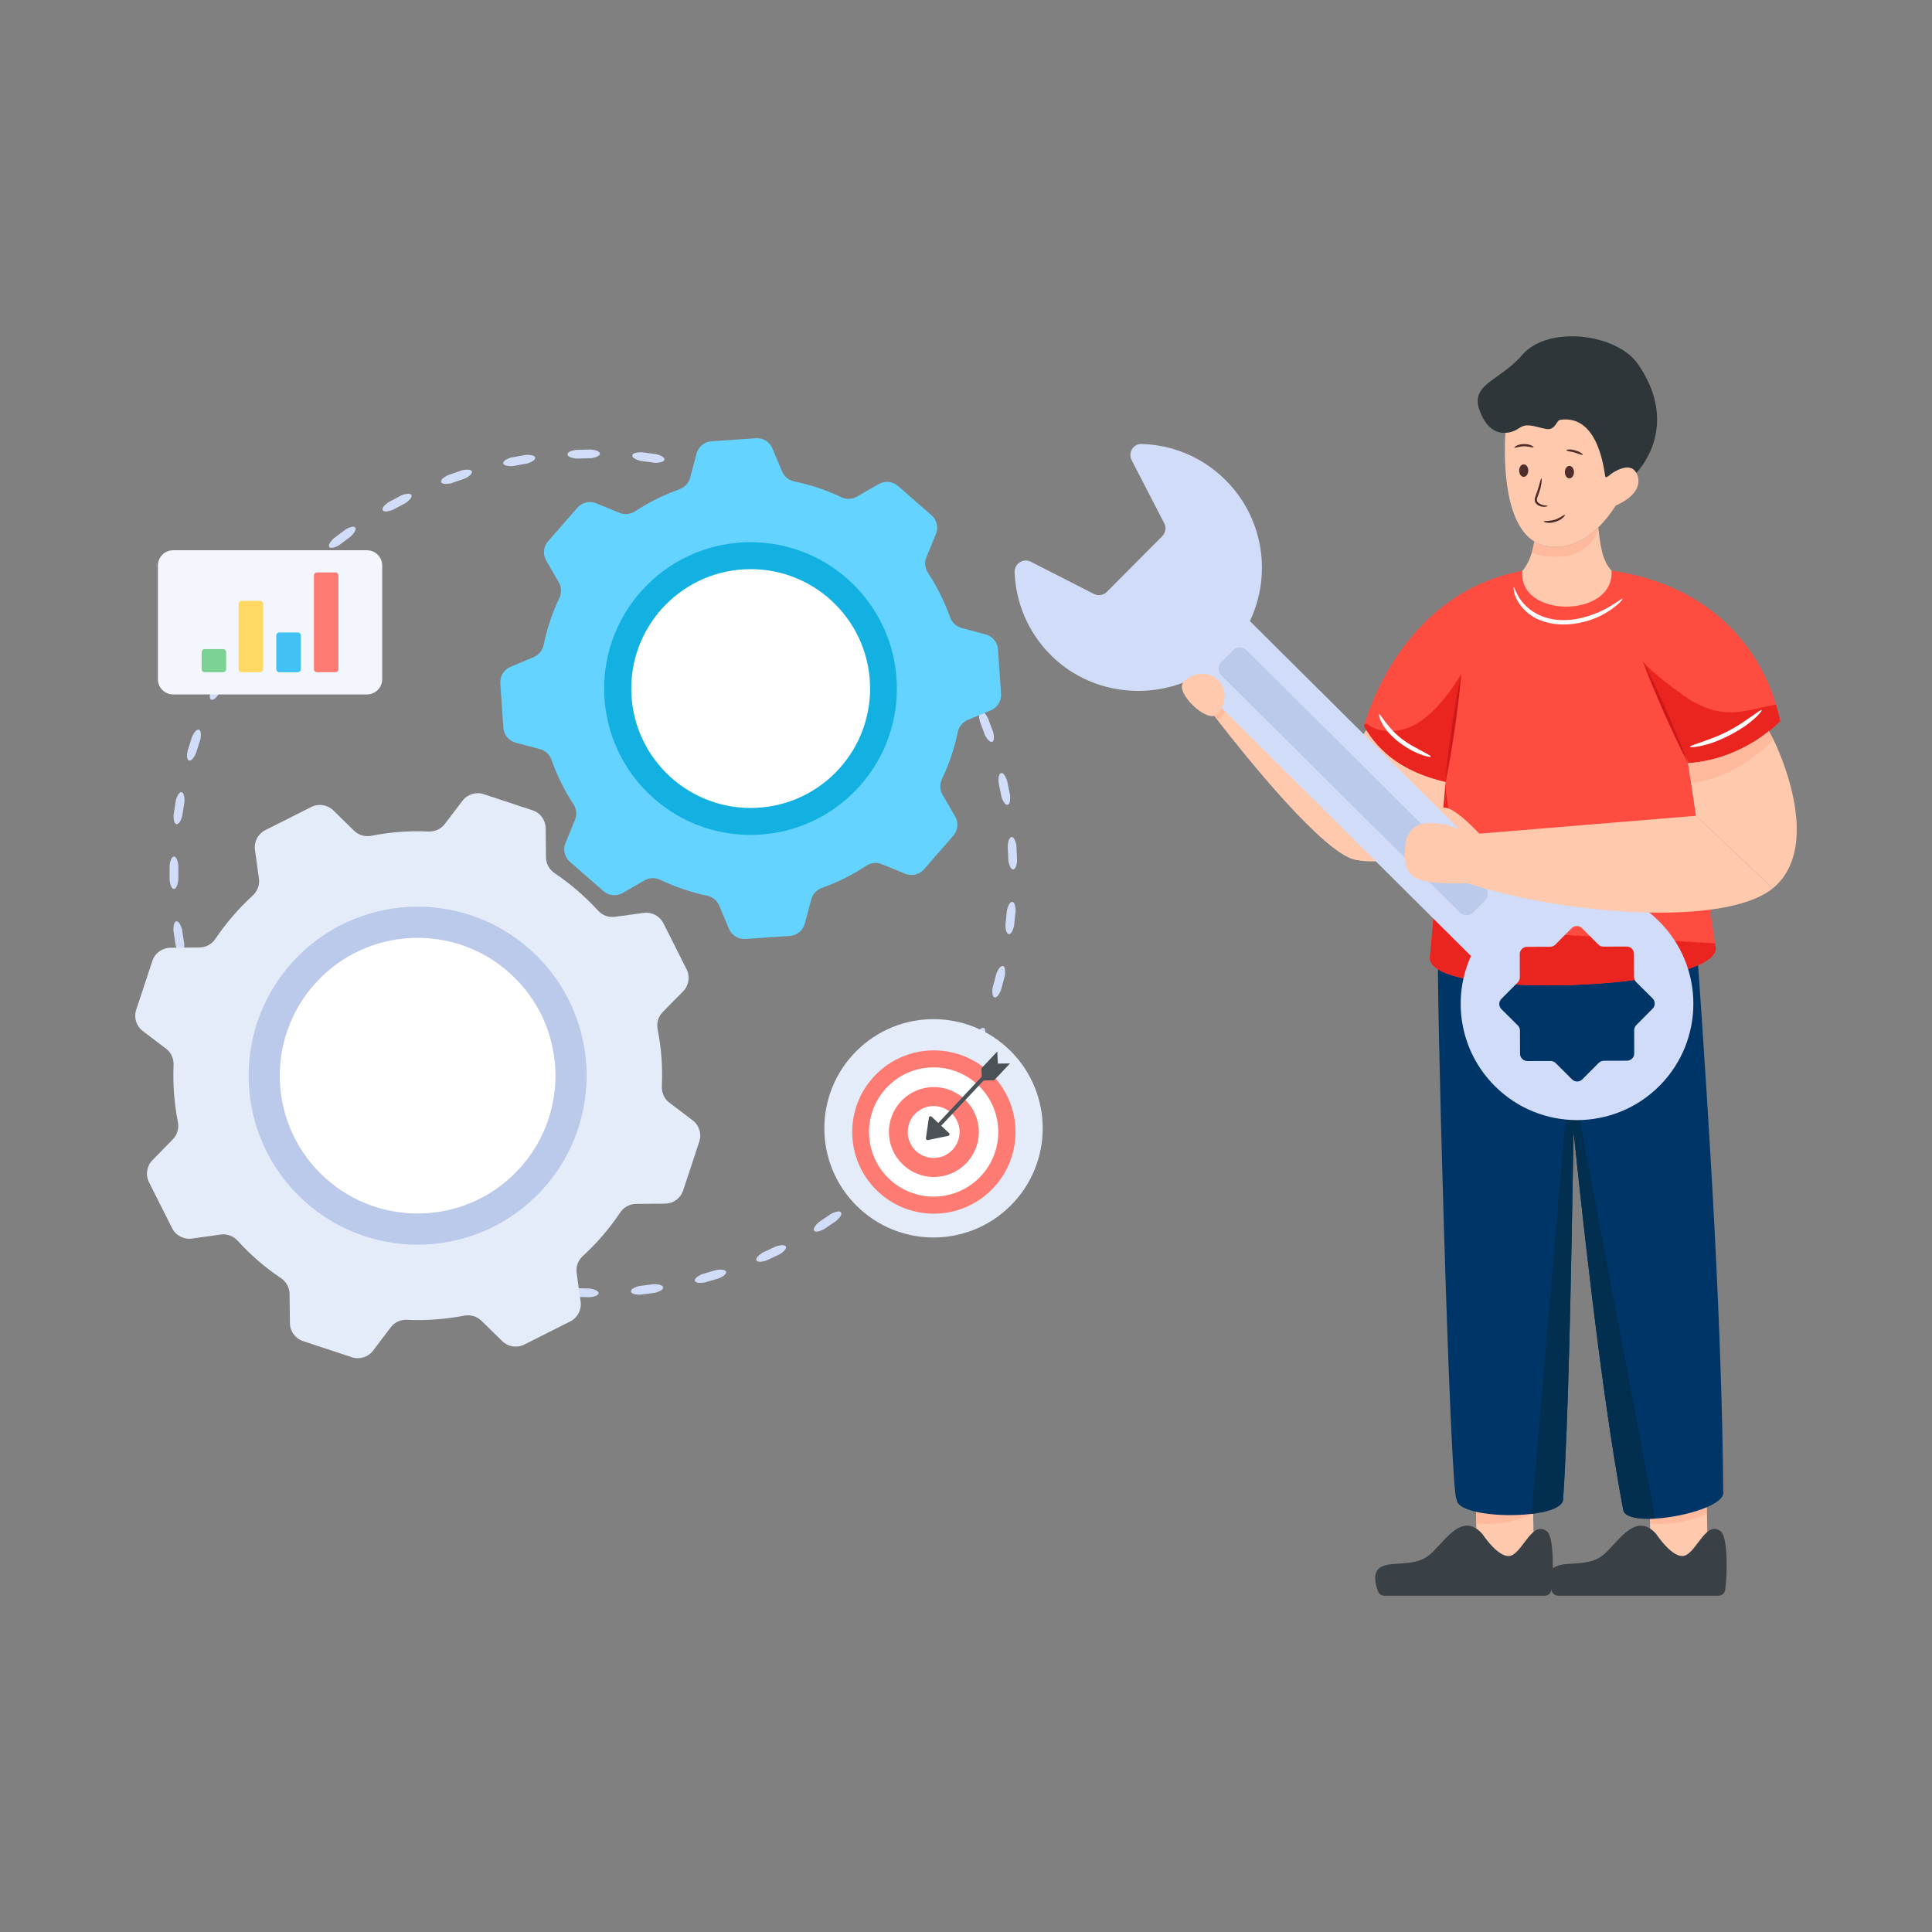 <?xml version="1.0" encoding="utf-8"?>
<!-- Generator: Adobe Illustrator 27.5.0, SVG Export Plug-In . SVG Version: 6.00 Build 0)  -->
<svg version="1.1" id="Layer_1" xmlns="http://www.w3.org/2000/svg" xmlns:xlink="http://www.w3.org/1999/xlink" x="0px" y="0px"
	 viewBox="0 0 5000 5000" style="enable-background:new 0 0 5000 5000;" xml:space="preserve">
<rect x="0" y="0" width="5000" height="5000" fill="#808080" stroke="none"/>
<g id="Marketing_Service">
	<g>
		<g>
			<g>
				<g>
					<g>
						<path style="fill:#D1DCF8;" d="M2242.236,3085.49c-3.134-3.664-0.485-12.056,9.202-23.764l28.033-25.977
							c12.4-8.759,20.969-10.763,24.469-7.275c3.499,3.49,0.962,11.615-8.824,23.578l-28.614,26.514
							C2253.82,3087.424,2245.526,3089.337,2242.236,3085.49z"/>
					</g>
				</g>
			</g>
			<g>
				<g>
					<g>
						<path style="fill:#D1DCF8;" d="M2106.788,3184.633c-2.53-4.105,1.377-11.991,12.742-22.068l31.677-21.353
							c13.592-6.746,22.368-7.408,25.294-3.426c2.925,3.982-0.827,11.62-12.332,21.935l-32.346,21.802
							C2117.932,3188.328,2109.445,3188.939,2106.788,3184.633z"/>
					</g>
				</g>
			</g>
			<g>
				<g>
					<g>
						<path style="fill:#D1DCF8;" d="M1957.641,3261.583c-1.864-4.447,3.219-11.632,16.009-19.823l34.6-16.176
							c14.473-4.556,23.244-3.849,25.517,0.537c2.273,4.388-2.617,11.351-15.582,19.756l-35.334,16.52
							C1968.074,3266.963,1959.597,3266.249,1957.641,3261.583z"/>
					</g>
				</g>
			</g>
			<g>
				<g>
					<g>
						<path style="fill:#D1DCF8;" d="M1798.385,3314.483c-1.153-4.681,4.978-10.99,18.881-17.102l36.685-10.625
							c15.003-2.26,23.558-0.203,25.123,4.484c1.565,4.687-4.344,10.808-18.451,17.102l-37.458,10.849
							C1807.862,3321.413,1799.597,3319.398,1798.385,3314.483z"/>
					</g>
				</g>
			</g>
			<g>
				<g>
					<g>
						<path style="fill:#D1DCF8;" d="M1632.916,3342.212c-0.421-4.804,6.606-10.094,21.28-13.996l37.876-4.855
							c15.169,0.076,23.304,3.424,24.128,8.296c0.824,4.872-5.955,10.012-20.859,14.062l-38.67,4.958
							C1641.214,3350.517,1633.358,3347.254,1632.916,3342.212z"/>
					</g>
				</g>
			</g>
			<g>
				<g>
					<g>
						<path style="fill:#D1DCF8;" d="M1465.186,3344.255c0.32-4.81,8.072-8.964,23.167-10.572l38.166,1.003
							c14.976,2.395,22.5,6.949,22.568,11.89c0.068,4.941-7.416,8.983-22.761,10.703l-38.964-1.023
							C1472.115,3353.734,1464.852,3349.305,1465.186,3344.255z"/>
					</g>
				</g>
			</g>
			<g>
				<g>
					<g>
						<path style="fill:#D1DCF8;" d="M1299.144,3320.589c1.054-4.706,9.351-7.622,24.514-6.898l37.556,6.838
							c14.43,4.663,21.166,10.316,20.477,15.208c-0.69,4.894-8.704,7.74-24.13,7.088l-38.344-6.98
							C1304.536,3331.015,1298.039,3325.528,1299.144,3320.589z"/>
					</g>
				</g>
			</g>
			<g>
				<g>
					<g>
						<path style="fill:#D1DCF8;" d="M1138.723,3271.662c1.767-4.486,10.416-6.09,25.285-3.039l36.053,12.542
							c13.539,6.83,19.325,13.455,17.892,18.183c-1.434,4.728-9.791,6.307-24.933,3.287l-36.815-12.807
							C1142.442,3282.794,1136.869,3276.37,1138.723,3271.662z"/>
					</g>
				</g>
			</g>
			<g>
				<g>
					<g>
						<path style="fill:#D1DCF8;" d="M987.783,3198.481c2.442-4.158,11.236-4.4,25.455,0.921l33.68,17.98
							c12.319,8.847,17.011,16.288,14.862,20.74c-2.149,4.449-10.65,4.712-25.145-0.619l-34.394-18.363
							C989.733,3210.056,985.221,3202.845,987.783,3198.481z"/>
					</g>
				</g>
			</g>
			<g>
				<g>
					<g>
						<path style="fill:#D1DCF8;" d="M849.968,3102.765c3.055-3.732,11.782-2.608,25.009,4.853l30.501,22.987
							c10.805,10.652,14.289,18.73,11.477,22.794c-2.813,4.062-11.254,3.004-24.751-4.511l-31.143-23.471
							C850.106,3114.503,846.762,3106.681,849.968,3102.765z"/>
					</g>
				</g>
			</g>
			<g>
				<g>
					<g>
						<path style="fill:#D1DCF8;" d="M728.432,2987.036c3.586-3.223,11.973-0.718,23.779,8.806
							c8.823,9.186,17.427,18.587,26.426,27.598c9.335,11.903,11.683,20.282,8.28,23.867c-3.403,3.582-11.724,1.382-24.195-7.828
							c-9.186-9.198-17.973-18.788-26.977-28.164C726.716,2998.728,724.668,2990.419,728.432,2987.036z"/>
					</g>
				</g>
			</g>
			<g>
				<g>
					<g>
						<path style="fill:#D1DCF8;" d="M625.951,2854.088c4.04-2.633,12.021,1.076,22.379,12.188l22.137,31.135
							c7.084,13.422,7.966,22.177,4.057,25.201c-3.909,3.022-11.637-0.539-22.236-11.784l-22.604-31.792
							C622.536,2865.32,621.712,2856.852,625.951,2854.088z"/>
					</g>
				</g>
			</g>
			<g>
				<g>
					<g>
						<path style="fill:#D1DCF8;" d="M545.292,2706.91c4.4-1.975,11.708,2.928,20.217,15.507l17.038,34.186
							c4.916,14.353,4.43,23.141,0.1,25.523c-4.329,2.381-11.411-2.333-20.139-15.085l-17.399-34.908
							C540.175,2717.476,540.675,2708.981,545.292,2706.91z"/>
					</g>
				</g>
			</g>
			<g>
				<g>
					<g>
						<path style="fill:#D1DCF8;" d="M488.434,2549.019c4.652-1.269,11.113,4.704,17.569,18.452l11.535,36.409
							c2.632,14.941,0.79,23.545-3.857,25.228c-4.646,1.681-10.912-4.074-17.558-18.021l-11.779-37.178
							C481.743,2558.667,483.552,2550.352,488.434,2549.019z"/>
					</g>
				</g>
			</g>
			<g>
				<g>
					<g>
						<path style="fill:#D1DCF8;" d="M456.615,2384.282c4.792-0.539,10.255,6.354,14.517,20.929l5.791,37.746
							c0.3,15.167-2.846,23.381-7.696,24.326c-4.85,0.945-10.155-5.704-14.573-20.504l-5.912-38.537
							C448.517,2392.783,451.585,2384.848,456.615,2384.282z"/>
					</g>
				</g>
			</g>
			<g>
				<g>
					<g>
						<path style="fill:#D1DCF8;" d="M450.433,2216.65c4.817,0.199,9.161,7.847,11.14,22.899l-0.06,38.18
							c-2.027,15.031-6.394,22.665-11.331,22.856c-4.938,0.189-9.162-7.195-11.26-22.491l0.06-38.978
							C441.129,2223.81,445.376,2216.438,450.433,2216.65z"/>
					</g>
				</g>
			</g>
			<g>
				<g>
					<g>
						<path style="fill:#D1DCF8;" d="M469.987,2050.069c4.73,0.937,7.851,9.159,7.502,24.336l-5.905,37.715
							c-4.305,14.539-9.789,21.414-14.698,20.846c-4.909-0.568-7.953-8.509-7.683-23.947l6.029-38.507
							C459.697,2055.718,465.023,2049.087,469.987,2050.069z"/>
					</g>
				</g>
			</g>
			<g>
				<g>
					<g>
						<path style="fill:#D1DCF8;" d="M514.91,1888.483c4.529,1.655,6.346,10.26,3.667,25.199l-11.64,36.354
							c-6.491,13.705-12.969,19.655-17.732,18.339c-4.763-1.316-6.548-9.631-3.906-24.843l11.885-37.123
							C503.874,1892.477,510.156,1886.746,514.91,1888.483z"/>
					</g>
				</g>
			</g>
			<g>
				<g>
					<g>
						<path style="fill:#D1DCF8;" d="M584.291,1735.765c4.218,2.337,4.68,11.123-0.283,25.47l-17.132,34.117
							c-8.536,12.536-15.858,17.412-20.36,15.376c-4.502-2.036-4.978-10.527-0.01-25.15l17.495-34.843
							C572.769,1738.004,579.864,1733.313,584.291,1735.765z"/>
					</g>
				</g>
			</g>
			<g>
				<g>
					<g>
						<path style="fill:#D1DCF8;" d="M676.537,1595.614c3.805,2.961,2.899,11.714-4.229,25.122l-22.22,31.061
							c-10.379,11.066-18.369,14.749-22.501,12.04c-4.132-2.711-3.284-11.177,3.892-24.855l22.689-31.718
							C664.805,1596.043,672.543,1592.506,676.537,1595.614z"/>
					</g>
				</g>
			</g>
			<g>
				<g>
					<g>
						<path style="fill:#D1DCF8;" d="M789.244,1471.282c3.31,3.506,0.947,11.886-8.415,23.789
							c-9.177,8.833-17.672,18.339-26.544,27.473c-11.806,9.493-20.191,11.983-23.857,8.669c-3.666-3.313-1.603-11.624,7.434-24.186
							c9.053-9.327,17.733-19.022,27.096-28.039C777.449,1469.787,785.769,1467.602,789.244,1471.282z"/>
					</g>
				</g>
			</g>
			<g>
				<g>
					<g>
						<path style="fill:#D1DCF8;" d="M919.618,1365.535c2.733,3.974-0.777,12.044-11.628,22.675l-30.577,22.905
							c-13.241,7.416-21.973,8.517-25.092,4.685c-3.119-3.834,0.249-11.648,11.226-22.524l31.22-23.389
							C908.303,1362.402,916.75,1361.366,919.618,1365.535z"/>
					</g>
				</g>
			</g>
			<g>
				<g>
					<g>
						<path style="fill:#D1DCF8;" d="M1064.735,1281.218c2.083,4.349-2.634,11.778-14.998,20.598l-33.748,17.888
							c-14.227,5.276-23.023,5.009-25.513,0.74c-2.489-4.269,2.047-11.466,14.575-20.51l34.464-18.267
							C1054.045,1276.367,1062.548,1276.654,1064.735,1281.218z"/>
					</g>
				</g>
			</g>
			<g>
				<g>
					<g>
						<path style="fill:#D1DCF8;" d="M1221.184,1220.43c1.384,4.618-4.427,11.226-18.008,18.023l-36.112,12.438
							c-14.872,3.004-23.52,1.376-25.317-3.227c-1.796-4.603,3.8-11.01,17.578-18l36.874-12.702
							C1211.375,1213.979,1219.731,1215.581,1221.184,1220.43z"/>
					</g>
				</g>
			</g>
			<g>
				<g>
					<g>
						<path style="fill:#D1DCF8;" d="M1385.089,1184.538c0.658,4.777-6.1,10.41-20.564,15.029l-37.591,6.723
							c-15.156,0.675-23.446-2.266-24.511-7.092c-1.064-4.825,5.452-10.293,20.138-15.075l38.38-6.865
							C1376.391,1176.654,1384.399,1179.525,1385.089,1184.538z"/>
					</g>
				</g>
			</g>
			<g>
				<g>
					<g>
						<path style="fill:#D1DCF8;" d="M1552.525,1174.224c-0.082,4.821-7.621,9.352-22.62,11.702l-38.171,0.882
							c-15.077-1.657-22.816-5.833-23.127-10.765c-0.312-4.931,6.965-9.338,22.207-11.812l38.969-0.9
							C1545.137,1165.1,1552.61,1169.164,1552.525,1174.224z"/>
					</g>
				</g>
			</g>
			<g>
				<g>
					<g>
						<path style="fill:#D1DCF8;" d="M1719.538,1189.662c-0.819,4.753-8.962,8.075-24.143,8.101l-37.849-4.972
							c-14.643-3.945-21.651-9.257-21.205-14.178c0.448-4.921,8.312-8.161,23.751-8.273l38.643,5.077
							C1713.637,1179.514,1720.397,1184.675,1719.538,1189.662z"/>
					</g>
				</g>
			</g>
			<g>
				<g>
					<g>
						<path style="fill:#D1DCF8;" d="M1882.19,1230.561c-1.542,4.568-10.099,6.6-25.101,4.291l-36.632-10.732
							c-13.862-6.149-19.97-12.477-18.774-17.271c1.198-4.794,9.466-6.785,24.739-4.523l37.405,10.959
							C1877.921,1219.626,1883.807,1225.765,1882.19,1230.561z"/>
					</g>
				</g>
			</g>
			<g>
				<g>
					<g>
						<path style="fill:#D1DCF8;" d="M2036.587,1296.106c-2.231,4.275-11.002,4.956-25.468,0.353l-34.534-16.272
							c-12.744-8.22-17.802-15.419-15.878-19.971c1.923-4.55,10.401-5.239,25.143-0.638l35.265,16.619
							C2034.061,1284.645,2038.927,1291.618,2036.587,1296.106z"/>
					</g>
				</g>
			</g>
			<g>
				<g>
					<g>
						<path style="fill:#D1DCF8;" d="M2178.988,1384.823c-2.866,3.877-11.638,3.19-25.219-3.603l-31.603-21.439
							c-11.319-10.098-15.201-17.994-12.594-22.193c2.606-4.197,11.088-3.562,24.943,3.272l32.27,21.89
							C2178.268,1373.107,2181.996,1380.753,2178.988,1384.823z"/>
					</g>
				</g>
			</g>
			<g>
				<g>
					<g>
						<path style="fill:#D1DCF8;" d="M2306.054,1494.448c-3.36,3.328-11.887,1.267-24.307-7.492l-27.985-26.007
							c-9.654-11.706-12.284-20.096-9.062-23.842c3.223-3.746,11.517-1.821,24.173,7.043l28.564,26.547
							C2307.234,1482.652,2309.713,1490.818,2306.054,1494.448z"/>
					</g>
				</g>
			</g>
			<g>
				<g>
					<g>
						<path style="fill:#D1DCF8;" d="M2414.989,1622.183c-3.904,2.83-12.06-0.478-22.957-11.064l-23.657-30.001
							c-7.742-13.053-9.059-21.755-5.304-24.968c3.754-3.213,11.651-0.039,22.796,10.666l24.154,30.631
							C2417.841,1610.793,2419.085,1619.212,2414.989,1622.183z"/>
					</g>
				</g>
			</g>
			<g>
				<g>
					<g>
						<path style="fill:#D1DCF8;" d="M2502.903,1765.154c-4.294,2.192-11.84-2.339-20.967-14.48l-18.726-33.29
							c-5.627-14.092-5.581-22.893-1.376-25.486c4.205-2.596,11.514,1.759,20.868,14.057l19.123,33.998
							C2507.485,1754.346,2507.41,1762.853,2502.903,1765.154z"/>
					</g>
				</g>
			</g>
			<g>
				<g>
					<g>
						<path style="fill:#D1DCF8;" d="M2567.567,1920.016c-4.584,1.499-11.333-4.146-18.467-17.554l-13.335-35.792
							c-3.373-14.792-1.962-23.477,2.595-25.39c4.557-1.909,11.102,3.525,18.434,17.125l13.617,36.548
							C2573.77,1910.049,2572.376,1918.444,2567.567,1920.016z"/>
					</g>
				</g>
			</g>
			<g>
				<g>
					<g>
						<path style="fill:#D1DCF8;" d="M2607.513,2082.988c-4.759,0.775-10.558-5.842-15.535-20.188l-7.651-37.416
							c-1.051-15.134,1.685-23.495,6.482-24.679c4.797-1.183,10.425,5.196,15.57,19.76l7.812,38.201
							C2615.18,2074.096,2612.508,2082.172,2607.513,2082.988z"/>
					</g>
				</g>
			</g>
			<g>
				<g>
					<g>
						<path style="fill:#D1DCF8;" d="M2621.954,2250.122c-4.822,0.037-9.536-7.387-12.255-22.325l-1.822-38.139
							c1.283-15.114,5.268-22.954,10.19-23.387c4.923-0.433,9.506,6.734,12.356,21.911l1.86,38.935
							C2630.894,2242.511,2627.015,2250.083,2621.954,2250.122z"/>
					</g>
				</g>
			</g>
			<g>
				<g>
					<g>
						<path style="fill:#D1DCF8;" d="M2610.641,2417.47c-4.771-0.703-8.294-8.761-8.695-23.937l4.036-37.961
							c3.582-14.736,8.72-21.874,13.651-21.548c4.931,0.324,8.363,8.107,8.857,23.539l-4.121,38.757
							C2620.64,2411.319,2615.648,2418.206,2610.641,2417.47z"/>
					</g>
				</g>
			</g>
			<g>
				<g>
					<g>
						<path style="fill:#D1DCF8;" d="M2573.787,2581.086c-4.605-1.427-6.848-9.932-4.914-24.986l9.819-36.889
							c5.802-14.01,11.975-20.272,16.798-19.196c4.823,1.079,7.019,9.294,5.136,24.619l-10.026,37.664
							C2584.611,2576.546,2578.622,2582.583,2573.787,2581.086z"/>
					</g>
				</g>
			</g>
			<g>
				<g>
					<g>
						<path style="fill:#D1DCF8;" d="M2512.117,2737.064c-4.329-2.124-5.23-10.875-0.991-25.45l15.406-34.928
							c7.898-12.946,14.967-18.181,19.566-16.373c4.598,1.811,5.497,10.266,1.267,25.12l-15.732,35.667
							C2523.512,2734.253,2516.661,2739.29,2512.117,2737.064z"/>
					</g>
				</g>
			</g>
			<g>
				<g>
					<g>
						<path style="fill:#D1DCF8;" d="M2426.987,2881.627c-3.948-2.768-3.48-11.554,2.972-25.3l20.642-32.124
							c9.813-11.568,17.61-15.645,21.872-13.145c4.262,2.501,3.837,10.996-2.647,25.017l-21.079,32.804
							C2438.681,2880.616,2431.131,2884.535,2426.987,2881.627z"/>
					</g>
				</g>
			</g>
			<g>
				<g>
					<g>
						<path style="fill:#D1DCF8;" d="M2320.535,3011.348c-3.477-3.34-1.662-11.948,6.831-24.539l25.349-28.574
							c11.479-9.922,19.81-12.75,23.635-9.62c3.824,3.131,2.094,11.462-6.471,24.315l-25.876,29.167
							C2332.251,3012.145,2324.185,3014.854,2320.535,3011.348z"/>
					</g>
				</g>
			</g>
		</g>
		<g>
			<g>
				<g>
					<g>
						<g>
							<g>
								<path style="fill:#E4ECF9;" d="M1809.784,2954.415l-41.81,126.553c-6.644,20.111-25.345,33.768-46.524,33.977l-75.718,0.746
									c-16.637,0.164-31.735,8.923-40.982,22.753c-27.714,41.453-60.085,78.86-96.104,111.822
									c-12.204,11.169-18.551,27.295-16.297,43.685l10.299,74.905c2.883,20.969-7.883,41.452-26.79,50.969l-119.068,59.931
									c-18.907,9.517-41.772,5.961-56.896-8.846l-54.098-52.964c-11.782-11.535-28.448-16.074-44.642-12.973
									c-47.91,9.177-97.315,13.054-147.163,10.665c-16.607-0.796-32.622,6.104-42.658,19.359l-45.718,60.387
									c-12.785,16.886-34.894,23.77-55.005,17.126l-126.311-41.73c-20.07-6.63-33.717-25.271-33.976-46.405l-0.931-76.022
									c-0.203-16.579-8.95-31.604-22.722-40.836c-41.377-27.738-78.532-60.221-111.418-96.265
									c-11.19-12.265-27.395-18.617-43.838-16.319l-74.843,10.464c-21.003,2.936-41.544-7.83-51.079-26.773l-59.915-119.031
									c-9.508-18.889-5.969-41.731,8.808-56.858l53.089-54.346c11.556-11.83,16.06-28.562,12.892-44.793
									c-9.368-47.995-13.308-97.42-11.155-147.177c0.714-16.503-6.185-32.386-19.347-42.367l-60.267-45.705
									c-16.864-12.79-23.733-34.884-17.094-54.981l41.82-126.582c6.644-20.111,25.345-33.768,46.524-33.977l75.884-0.748
									c16.545-0.163,31.583-8.82,40.843-22.531c27.845-41.236,60.25-78.628,96.292-111.604
									c12.207-11.168,18.553-27.297,16.299-43.687l-10.298-74.902c-2.883-20.969,7.883-41.452,26.79-50.969l119.072-59.931
									c18.906-9.516,41.771-5.961,56.896,8.847l53.93,52.8c11.875,11.626,28.706,16.118,45.008,12.89
									c47.987-9.502,97.199-13.325,147.062-11.072c16.488,0.745,32.378-6.12,42.383-19.247l45.988-60.339
									c12.803-16.799,34.854-23.625,54.909-17l126.37,41.75c20.097,6.639,33.75,25.319,33.976,46.483l0.807,75.575
									c0.177,16.55,8.855,31.587,22.583,40.833c41.476,27.933,78.941,60.384,111.95,96.472
									c11.14,12.179,27.219,18.527,43.575,16.316l74.929-10.128c20.935-2.83,41.359,7.935,50.857,26.805l59.931,119.068
									c9.535,18.943,5.946,41.856-8.925,56.977l-52.929,53.817c-11.675,11.871-16.195,28.728-12.972,45.064
									c9.454,47.923,13.197,97.161,10.837,146.712c-0.791,16.598,6.118,32.598,19.367,42.629l60.4,45.728
									C1809.545,2912.194,1816.428,2934.304,1809.784,2954.415z"/>
							</g>
						</g>
					</g>
					<g>
						<g>
							
								<ellipse transform="matrix(0.707 -0.707 0.707 0.707 -1651.909 1579.956)" style="fill:#BBCAEA;" cx="1081.221" cy="2784.008" rx="437.431" ry="437.431"/>
						</g>
					</g>
					<g>
						<g>
							
								<ellipse transform="matrix(0.707 -0.707 0.707 0.707 -1651.909 1579.956)" style="fill:#FFFFFF;" cx="1081.221" cy="2784.008" rx="356.786" ry="356.786"/>
						</g>
					</g>
				</g>
				<g>
					<g>
						<g>
							<g>
								<path style="fill:#64D3FF;" d="M2467.151,2162.749l-75.888,86.988c-12.06,13.823-31.576,18.445-48.554,11.497
									l-60.699-24.838c-13.337-5.457-28.332-3.537-40.36,4.399c-36.049,23.784-74.457,42.774-114.285,56.99
									c-13.495,4.817-23.978,15.56-27.684,29.401l-16.939,63.258c-4.742,17.709-20.217,30.445-38.507,31.691l-115.187,7.85
									c-18.29,1.246-35.35-9.272-42.451-26.174l-25.397-60.454c-5.531-13.167-17.311-22.389-31.282-25.352
									c-41.33-8.767-82.075-22.267-121.068-40.918c-12.991-6.214-28.093-6.085-40.558,1.126l-56.783,32.852
									c-15.878,9.187-35.842,7.256-49.665-4.804l-86.822-75.743c-13.795-12.035-18.429-31.5-11.536-48.459l24.793-61.003
									c5.407-13.303,3.471-28.237-4.422-40.233c-23.715-36.043-42.467-74.456-56.614-114.277
									c-4.814-13.55-15.617-24.065-29.516-27.753l-63.265-16.787c-17.754-4.711-30.536-20.206-31.785-38.532l-7.849-115.152
									c-1.245-18.273,9.252-35.32,26.13-42.433l60.637-25.554c13.2-5.563,22.415-17.407,25.338-31.43
									c8.643-41.463,22.099-82.244,40.531-121.244c6.113-12.935,5.941-27.932-1.214-40.322l-32.761-56.732
									c-9.167-15.875-7.229-35.821,4.822-49.635l75.905-87.008c12.06-13.823,31.576-18.445,48.554-11.498l60.832,24.893
									c13.263,5.427,28.177,3.568,40.174-4.269c36.081-23.567,74.511-42.534,114.361-56.752
									c13.496-4.815,23.98-15.56,27.687-29.402l16.938-63.256c4.742-17.709,20.217-30.445,38.508-31.691l115.19-7.848
									c18.29-1.246,35.35,9.272,42.45,26.174l25.319,60.267c5.575,13.27,17.503,22.509,31.602,25.408
									c41.501,8.533,82.073,22.011,121.124,40.559c12.912,6.133,27.905,5.99,40.301-1.129l56.982-32.723
									c15.864-9.11,35.761-7.153,49.546,4.873l86.862,75.778c13.813,12.051,18.439,31.55,11.511,48.522l-24.742,60.605
									c-5.418,13.272-3.541,28.192,4.313,40.184c23.729,36.232,42.738,74.723,56.968,114.621
									c4.802,13.465,15.506,23.933,29.307,27.663l63.221,17.083c17.663,4.773,30.353,20.227,31.597,38.482l7.85,115.187
									c1.249,18.326-9.313,35.412-26.264,42.488l-60.332,25.185c-13.308,5.555-22.578,17.495-25.493,31.619
									c-8.55,41.434-22.101,82-40.629,120.765c-6.207,12.986-6.065,28.08,1.142,40.537l32.859,56.795
									C2481.142,2128.962,2479.211,2148.926,2467.151,2162.749z"/>
							</g>
						</g>
					</g>
					<g>
						<g>
							
								<ellipse transform="matrix(0.707 -0.707 0.707 0.707 -691.032 1895.665)" style="fill:#13B1E2;" cx="1942.754" cy="1781.982" rx="378.869" ry="378.869"/>
						</g>
					</g>
					<g>
						<g>
							<circle style="fill:#FFFFFF;" cx="1942.754" cy="1781.982" r="309.02"/>
						</g>
					</g>
				</g>
			</g>
			<g>
				<g>
					<g>
						<g>
							<path style="fill:#FEC9AC;" d="M3968.632,4012.7l-92.201,63.257l-53.605-23.59c0,0-1.34-44.225-2.413-109.89
								c-0.535-49.588-1.34-93.81-1.34-96.492c0-6.701,137.767,1.341,144.199,3.488c2.679,0.805,4.021,31.089,4.556,67.543
								C3969.167,3971.157,3968.632,4007.877,3968.632,4012.7z"/>
						</g>
					</g>
					<g style="opacity:0.5;">
						<g>
							<path style="fill:#FFAB90;" d="M3967.827,3917.015c-41.276,19.566-87.109,28.943-132.674,26.803
								c-4.824-0.268-9.917-0.536-14.741-1.341c-0.535-49.588-1.34-93.81-1.34-96.492c0-6.701,137.767,1.341,144.199,3.488
								C3965.951,3850.277,3967.292,3880.561,3967.827,3917.015z"/>
						</g>
					</g>
					<g>
						<g>
							<g>
								<path style="fill:#3A4146;" d="M4014.728,4115.499c-1.24,8.325-8.503,14.172-17.005,14.172h-415.204
									c-7.262,0-13.64-4.429-16.296-11.162c-6.2-16.827-14.525-48.003,4.782-61.288c26.925-18.423,83.963-1.414,123.286-29.226
									c39.147-27.634,86.087-121.694,142.416-57.746c0,0,45.347,69.436,76.169,54.732c30.821-14.699,53.848-90.691,90.869-61.643
									C4022.345,3978.042,4020.75,4079.718,4014.728,4115.499z"/>
							</g>
						</g>
					</g>
				</g>
				<g>
					<g>
						<g>
							<path style="fill:#FEC9AC;" d="M4418.458,4012.7l-92.202,63.257l-53.605-23.59c0,0-1.339-44.225-2.413-109.89
								c-0.535-49.588-1.34-93.81-1.34-96.492c0-6.701,137.766,1.341,144.199,3.488c2.68,0.805,4.021,31.089,4.556,67.543
								C4418.993,3971.157,4418.458,4007.877,4418.458,4012.7z"/>
						</g>
					</g>
					<g style="opacity:0.5;">
						<g>
							<path style="fill:#FFAB90;" d="M4417.653,3917.015c-41.276,19.566-87.109,28.943-132.674,26.803
								c-4.825-0.268-9.917-0.536-14.741-1.341c-0.535-49.588-1.34-93.81-1.34-96.492c0-6.701,137.766,1.341,144.199,3.488
								C4415.777,3850.277,4417.118,3880.561,4417.653,3917.015z"/>
						</g>
					</g>
					<g>
						<g>
							<g>
								<path style="fill:#3A4146;" d="M4464.554,4115.499c-1.24,8.325-8.503,14.172-17.005,14.172h-415.204
									c-7.262,0-13.64-4.429-16.296-11.162c-6.2-16.827-14.525-48.003,4.782-61.288c26.925-18.423,83.963-1.414,123.286-29.226
									c39.147-27.634,86.087-121.694,142.416-57.746c0,0,45.347,69.436,76.169,54.732c30.821-14.699,53.849-90.691,90.869-61.643
									C4472.17,3978.042,4470.576,4079.718,4464.554,4115.499z"/>
							</g>
						</g>
					</g>
				</g>
				<g>
					<g>
						<g>
							<path style="fill:#003567;" d="M3769.726,3879.863c0,35.177,113.115,47.898,194.431,38.018
								c45.599-5.546,81.183-18.264,81.183-38.018c13.666-205.395,20.162-552.663,27.061-950.458
								c41.81,399.149,84.026,741.875,128.54,978.255c3.518,18.941,39.105,24.894,82.943,22.459
								c78.071-4.602,181.984-36.125,175.896-69.816c-3.789-418.5-31.527-886.518-69.413-1424.761l-667.999,27.061
								C3714.656,2468.149,3752.677,3880.943,3769.726,3879.863z"/>
						</g>
					</g>
					<g>
						<g>
							<path style="fill:#022E4F;" d="M3963.888,3917.745l0.269,0.135c45.599-5.546,81.183-18.264,81.183-38.018
								c13.666-205.395,20.162-552.663,27.061-950.458c41.81,399.149,84.026,741.875,128.54,978.255
								c3.518,18.941,39.105,24.894,82.943,22.459l0.136-0.135l-221.381-1167.305L3963.888,3917.745z"/>
						</g>
					</g>
				</g>
				<g>
					<g>
						<path style="fill:#FE4C40;" d="M3529.966,1879.917c1.913,3.353,3.828,6.461,5.742,9.575
							c47.139,74.893,117.249,113.421,205.307,134.475l-12.204,138.068c-0.24,0.24-0.24,0.479-0.24,0.479l-28.236,317.771
							c3.828,109.355,744.177,82.552,740.109-26.797l-1.915-12.21l-69.871-466.127c0.717,0,1.436,0,2.152-0.234
							c74.419-5.269,147.64-35.42,206.503-82.319h0.24c10.049-8.138,19.861-16.749,29.193-25.839c0,0-2.154-16.755-10.289-43.312
							c-31.108-104.81-150.272-362.281-564.954-355.341c-371.609,6.222-485.51,355.581-499.866,405.827
							C3530.444,1877.768,3529.966,1879.917,3529.966,1879.917z"/>
					</g>
				</g>
				<g>
					<g>
						<path style="fill:#EA241F;" d="M4253.325,1714.573l116.532,259.148c0.24,0.473,0.479,0.719,0.957,1.198
							c74.419-5.269,147.64-35.42,206.503-82.319h0.24c10.049-8.138,19.861-16.749,29.193-25.839c0,0-2.154-16.755-10.289-43.312
							c-41.637,6.94-82.314,21.773-124.429,20.096c-41.635-1.671-81.357-19.378-115.096-43.785
							C4322.957,1775.592,4282.04,1744.963,4253.325,1714.573z"/>
					</g>
				</g>
				<g>
					<g>
						<path style="fill:#EA241F;" d="M3529.966,1879.917c1.913,3.353,3.828,6.461,5.742,9.575
							c47.139,74.893,117.249,113.421,205.307,134.475l-12.204,138.068c-0.24,0.24-0.24,0.479-0.24,0.479l-28.236,317.771
							c3.828,109.355,744.177,82.552,740.109-26.797l-1.915-12.21c-11.007-0.713-22.253-1.431-33.261-1.91
							c-98.106-5.263-196.213-10.767-294.321-16.27c-51.207-2.635-103.132-5.503-152.664-19.384
							c-49.532-13.641-97.15-39.246-128.496-79.923c-46.661-60.301-87.338-223.495-88.774-299.825
							c0,0,37.143-257.234,40.365-279.521c-25.366,43.552-62.38,92.404-103.776,121.356c-41.158,29.192-101.217,38.043-140.939,6.94
							c-1.675,0.234-3.35,0.713-5.024,1.192C3530.444,1877.768,3529.966,1879.917,3529.966,1879.917z"/>
					</g>
				</g>
				<g>
					<g>
						<path style="fill:#FEC9AC;" d="M3118.635,1821.533c0,0,11.246,15.072,30.388,39.725
							c76.572,98.822,277.811,349.114,359.407,364.186c121.078,22.737,220.143-62.929,220.143-62.929s0-0.24,0.24-0.479
							l12.204-138.068c-88.058-21.054-158.169-59.582-205.307-134.475c-3.829,2.868-45.704,84.229-45.704,84.229l-301.02-196.458
							l-14.597,9.096L3118.635,1821.533z"/>
					</g>
				</g>
				<g style="opacity:0.5;">
					<g>
						<path style="fill:#FFAB90;" d="M3118.635,1821.533c0,0,11.246,15.072,30.388,39.725c4.307-0.245,7.897-1.916,10.768-4.79
							c19.143-19.863,23.928-47.857,14.596-70.109L3118.635,1821.533z"/>
					</g>
				</g>
				<g>
					<g>
						<path style="fill:#FEC9AC;" d="M4368.661,1975.152l7.896,51.689l12.682,84.468l198.846,187.596
							c120.122-98.343,34.218-318.484,1.436-385.246c-6.699-13.401-11.246-21.06-11.964-21.06h-0.24
							C4517.975,1939.978,4443.797,1970.129,4368.661,1975.152z"/>
					</g>
				</g>
				<g style="opacity:0.5;">
					<g>
						<path style="fill:#FFAB90;" d="M4368.661,1975.152l7.896,51.689c18.185-2.156,36.131-6.222,53.6-11.725
							c60.778-19.144,115.096-55.516,159.363-101.457c-6.699-13.401-11.246-21.06-11.964-21.06h-0.24
							C4517.975,1939.978,4443.797,1970.129,4368.661,1975.152z"/>
					</g>
				</g>
				<g>
					<g>
						<g>
							<path style="fill:#FEC9AC;" d="M3838.708,2168.694c0,0-83.948-95.083-108.355-76.178
								c-24.168,18.905,29.001,58.35,29.001,58.35"/>
						</g>
					</g>
					<g>
						<g>
							<path style="fill:#D1DCF8;" d="M4293.614,2384.257c-91.765-91.055-227.1-110.971-337.893-60.29l-721.134-716.685
								c57.085-119.155,35.923-266.584-63.134-365.103c-60.464-60.112-138.536-91.233-217.496-93.187
								c-21.519-0.356-35.212,23.115-25.253,41.967l84.295,163.259c5.869,11.202,3.735,24.54-5.335,33.609l-142.983,143.873
								c-8.714,8.71-22.23,11.202-33.434,5.51l-163.432-83.405c-19.563-10.138-42.86,4.98-41.971,27.032
								c2.846,78.781,34.679,156.677,95.677,216.606c97.278,95.679,245.24,115.773,363.858,59.221l721.49,717.397
								c-50.329,110.975-29.344,246.13,62.243,337.185c117.907,117.193,308.549,116.659,425.745-1.246
								C4412.054,2692.096,4411.521,2501.449,4293.614,2384.257z M4276.897,2610.467l-42.147,42.501
								c-3.557,3.56-5.513,8.362-5.513,13.338l0.178,59.934c0,10.316-8.359,18.852-18.851,18.852l-59.932,0.174
								c-4.979,0-9.781,2.136-13.16,5.514l-42.325,42.506c-7.291,7.468-19.206,7.468-26.676,0.178l-42.502-42.328
								c-3.557-3.378-8.359-5.514-13.338-5.332l-59.755,0.174c-10.492,0-19.029-8.536-19.029-18.848l-0.177-59.934
								c0-4.98-1.957-9.782-5.513-13.338l-42.504-42.145c-7.292-7.472-7.469-19.386,0-26.676l42.147-42.506
								c3.557-3.556,5.513-8.358,5.513-13.338l-0.178-59.929c0-10.316,8.359-18.852,18.851-18.852l59.753-0.178
								c5.158,0,9.782-1.958,13.338-5.514l42.326-42.501c7.292-7.472,19.207-7.472,26.676-0.178l42.326,42.323
								c3.557,3.56,8.359,5.514,13.516,5.514l59.753-0.178c10.493-0.178,18.851,8.358,19.029,18.674l0.178,59.929
								c0,4.98,1.956,9.782,5.513,13.338l42.503,42.15C4284.188,2591.259,4284.188,2603.177,4276.897,2610.467z"/>
						</g>
					</g>
					<g>
						<g>
							<path style="fill:#BBCAEA;" d="M3160.908,1747.88l617.205,613.557c9.5,9.444,25.065,9.398,34.513-0.106l30.535-30.717
								c9.446-9.502,9.402-25.069-0.098-34.513l-617.205-613.557c-9.504-9.448-25.071-9.4-34.517,0.102l-30.535,30.717
								C3151.358,1722.867,3151.404,1738.432,3160.908,1747.88z"/>
						</g>
					</g>
				</g>
				<g>
					<g>
						<path style="fill:#FEC9AC;" d="M3770.017,2143.787c0,0-127.648-53.663-133.869,48.986
							c-5.024,83.037,23.71,96.378,161.778,93.031c242.156,79.917,664.698,115.559,790.084,13.144l-198.795-187.705l-561.689,46.363
							"/>
					</g>
				</g>
				<g>
					<g>
						<path style="fill:#FEC9AC;" d="M4170.532,1476.725c-24.406-26.324-28.953-65.564-34.218-111.75
							c-30.867,30.15-76.81,59.109-135.195,48.097c-11.247-2.15-21.297-5.982-30.39-11.725c-1.675,10.527-4.067,20.581-6.939,30.15
							c-5.265,17.467-12.922,33.024-23.69,45.707C3926.7,1601.152,4179.385,1600.913,4170.532,1476.725z"/>
					</g>
				</g>
				<g>
					<g>
						<path style="fill:#FEC9AC;" d="M3970.705,1401.285c9.093,5.743,19.143,9.569,30.388,11.725
							c58.386,11.006,104.329-17.946,135.197-48.097c28.714-27.995,44.746-56.947,45.703-56.947c0,0,69.394-26.563,56.71-74.66
							c-0.957-3.826-2.153-6.94-3.828-9.569c-17.228-32.306-64.128,1.671-64.128,1.671l-5.743-140.937l-114.14-67.48
							l-154.339,94.756c0,0-0.24,3.114-0.478,8.377C3893.177,1162.239,3885.997,1349.841,3970.705,1401.285z"/>
					</g>
				</g>
				<g>
					<g>
						<path style="fill:#2E363A;" d="M3834.552,1075.375c17.467,36.611,40.917,45.947,61.496,44.749
							c25.842-0.958,35.142-14.674,47.378-17.946c17.883-4.783,36.642,4.542,59.135,8.129c22.493,3.353,26.16-22.41,34.426-23.681
							c104.489-16.067,115.096,143.092,117.729,147.398c2.392,4.305,16.032-8.617,16.032-8.617s46.9-33.977,64.128-1.671
							c0,0,117.25-116.056,5.265-279.969c-55.514-81.834-234.021-102.175-300.304-25.599
							C3875.947,992.105,3795.787,993.063,3834.552,1075.375z"/>
					</g>
				</g>
				<g>
					<g>
						<g>
							<path style="fill:#4F2D2B;" d="M4005.16,1309.18c0.132,0.523-1.848,1.804-6.416,2.368
								c-4.451,0.447-11.915,0.178-19.973-5.179c-3.37-2.21-6.494-6.559-6.805-11.015c-0.694-4.554,0.928-8.286,2.142-11.87
								c2.486-7.455,5.166-13.721,7.069-20.865c5.028-16.329,6.588-24.81,7.958-24.625c1.075,0.105,1.662,8.985-2.526,26.171
								c-1.873,7.111-4.937,14.443-7.094,20.953c-3.109,6.752-2.92,13.157,2.587,16.688
								C3995.415,1310.935,4005.267,1307.373,4005.16,1309.18z"/>
						</g>
					</g>
				</g>
				<g>
					<g>
						<g>
							<path style="fill:#4F2D2B;" d="M4049.905,1332.413c0.778,0.644-1.791,6-11.288,12.261
								c-8.256,4.806-17.581,7.718-27.106,8.462c-11.361,0.252-16.521-2.688-16.242-3.691c0.265-1.384,5.591-0.707,15.789-1.94
								c8.674-0.673,17.212-3.338,24.729-7.72C4044.885,1334.992,4048.877,1331.404,4049.905,1332.413z"/>
						</g>
					</g>
				</g>
				<g>
					<g>
						<g>
							<path style="fill:#4F2D2B;" d="M3919.268,1158.278c-0.55-0.888,2.919-4.72,12.381-7.554c8.077-1.882,16.54-1.995,24.663-0.33
								c9.526,2.577,13.097,6.313,12.558,7.242c-0.614,1.234-4.954-0.381-13.678-1.706c-7.323-1.505-14.994-1.402-22.273,0.297
								C3924.223,1157.788,3919.929,1159.521,3919.268,1158.278z"/>
						</g>
					</g>
				</g>
				<g>
					<g>
						<g>
							<path style="fill:#4F2D2B;" d="M4096.046,1176.999c-0.655,1.095-4.451-0.207-11.766-2.743
								c-6.056-2.512-12.419-4.292-18.901-5.284c-7.562-1.624-11.481-2.481-11.473-3.787c-0.01-1.158,4.056-2.477,12.337-1.796
								c6.926,1.062,13.72,2.963,20.193,5.647C4093.879,1172.75,4096.67,1175.988,4096.046,1176.999z"/>
						</g>
					</g>
				</g>
				<g>
					<g>
						<ellipse style="fill:#4F2D2B;" cx="3943.419" cy="1217.932" rx="11.778" ry="16.124"/>
					</g>
				</g>
				<g>
					<g>
						<ellipse style="fill:#4F2D2B;" cx="4061.66" cy="1221.87" rx="11.778" ry="16.124"/>
					</g>
				</g>
				<g style="opacity:0.5;">
					<g>
						<path style="fill:#FFAB90;" d="M3963.791,1431.497c139.89,39.579,174.302-55.527,172.524-66.522
							c-30.867,30.15-76.81,59.109-135.195,48.097c-11.247-2.15-21.297-5.982-30.39-11.725
							C3969.054,1411.874,3966.662,1421.928,3963.791,1431.497z"/>
					</g>
				</g>
				<g>
					<g>
						<path style="fill:#CE1717;" d="M4368.636,1975.09c-22.882-43.108-42.8-87.529-62.965-131.841
							c-19.264-44.711-38.781-89.309-55.294-135.238c22.907,43.097,42.811,87.525,62.965,131.841
							C4332.598,1884.567,4352.099,1929.173,4368.636,1975.09z"/>
					</g>
				</g>
				<g>
					<g>
						<path style="fill:#CE1717;" d="M3740.99,2023.906c3.297-47.073,9.804-93.683,16.043-140.329
							c7.214-46.507,14.155-93.053,24.346-139.13c-3.271,47.077-9.794,93.683-16.043,140.329
							C3758.113,1931.281,3751.156,1977.825,3740.99,2023.906z"/>
					</g>
				</g>
				<g>
					<g>
						<g>
							<path style="fill:#FFFFFF;" d="M4199.188,1549.575c0.745,0.802-3.872,7.047-15.623,17.16
								c-11.809,9.883-31.039,23.811-60.361,35.179c-24.938,9.098-51.404,14.365-78.178,14.228
								c-26.666-0.156-53.901-6.028-77.39-19.936c-27.382-17.086-40.448-38.767-45.977-53.288
								c-5.618-14.827-4.794-22.964-3.885-23.059c1.501-0.32,3.029,7.242,10.007,20.262c6.876,12.786,20.137,31.63,45.625,46.372
								c43.43,25.351,98.912,22.009,145.91,4.812c28.296-9.883,47.595-21.892,60.227-29.965
								C4192.105,1553.062,4198.267,1548.558,4199.188,1549.575z"/>
						</g>
					</g>
				</g>
				<g>
					<g>
						<g>
							<path style="fill:#FFFFFF;" d="M3702.913,1958.199c-0.683,1.972-16.934-0.246-46.551-14.425
								c-24.487-12.975-47.432-29.8-65.707-51.19c-20.654-26.243-23.164-43.544-21.292-44.079
								c2.696-1.236,9.038,13.565,29.871,36.729c17.165,20.092,38.88,36.083,62.435,48.566
								C3689.174,1949.228,3703.92,1955.548,3702.913,1958.199z"/>
						</g>
					</g>
				</g>
				<g>
					<g>
						<g>
							<path style="fill:#FFFFFF;" d="M4373.704,1932.585c-0.552-2.723,17.891-7.107,53.057-20.58
								c30.013-10.789,58.637-25.46,84.922-43.524c31.442-20.66,45.772-33.067,47.7-30.986c1.485,1.472-10.056,17.242-41.316,40.307
								c-27.078,18.607-56.551,33.711-87.467,44.828C4393.585,1934.554,4374.043,1934.707,4373.704,1932.585z"/>
						</g>
					</g>
				</g>
				<g>
					<g>
						<path style="fill:#FEC9AC;" d="M3063.129,1765.033c-24.885,25.953,61.975,109.241,86.86,83.289
							c24.88-25.947,25.609-65.84,1.618-88.845C3127.615,1736.471,3088.009,1739.087,3063.129,1765.033z"/>
					</g>
				</g>
			</g>
		</g>
		<g>
			<g>
				
					<ellipse transform="matrix(0.707 -0.707 0.707 0.707 -1357.065 2564.03)" style="fill:#E4ECF9;" cx="2416.526" cy="2920.137" rx="282.578" ry="282.578"/>
			</g>
		</g>
		<g>
			<g>
				<g>
					<g>
						<circle style="fill:#FE7B73;" cx="2416.826" cy="2929.673" r="211.311"/>
					</g>
				</g>
				<g>
					<g>
						
							<ellipse transform="matrix(0.707 -0.707 0.707 0.707 -1363.72 2567.035)" style="fill:#FFFFFF;" cx="2416.826" cy="2929.673" rx="167.279" ry="167.279"/>
					</g>
				</g>
				<g>
					<g>
						<circle style="fill:#FE7B73;" cx="2416.826" cy="2929.673" r="116.362"/>
					</g>
				</g>
				<g>
					<g>
						
							<ellipse transform="matrix(0.707 -0.707 0.707 0.707 -1363.72 2567.035)" style="fill:#FFFFFF;" cx="2416.826" cy="2929.673" rx="67.148" ry="67.148"/>
					</g>
				</g>
			</g>
			<g>
				<g>
					<g>
						
							<rect x="2366.049" y="2851.309" transform="matrix(0.684 -0.729 0.729 0.684 -1298.445 2712.516)" style="fill:#4A5258;" width="237.617" height="10.381"/>
					</g>
				</g>
				<g>
					<g>
						<path style="fill:#4A5258;" d="M2410.992,2889.984l45.087,42.339c2.51,2.357,1.324,6.564-2.047,7.263l-52.681,10.924
							c-2.885,0.598-5.489-1.847-5.073-4.763l7.593-53.263C2404.357,2889.074,2408.482,2887.627,2410.992,2889.984z"/>
					</g>
				</g>
				<g>
					<g>
						<polygon style="fill:#4A5258;" points="2580.935,2721.229 2582.406,2752.618 2613.826,2752.115 2572.666,2795.947 
							2541.247,2796.45 2539.775,2765.061 						"/>
					</g>
				</g>
			</g>
		</g>
		<g>
			<g>
				<g>
					<path style="fill:#F3F6FD;" d="M949.736,1797.154H448.033c-21.755,0-39.391-17.636-39.391-39.391v-294.32
						c0-21.755,17.636-39.391,39.391-39.391h501.703c21.755,0,39.391,17.636,39.391,39.391v294.32
						C989.127,1779.519,971.491,1797.154,949.736,1797.154z"/>
				</g>
			</g>
			<g>
				<g>
					<g>
						<path style="fill:#FE7B73;" d="M875.92,1489.161v242.885c0,4.214-3.485,7.699-7.699,7.699h-47.977
							c-4.296,0-7.78-3.484-7.78-7.699v-242.885c0-4.296,3.485-7.699,7.78-7.699h47.977
							C872.436,1481.463,875.92,1484.866,875.92,1489.161z"/>
					</g>
				</g>
				<g>
					<g>
						<path style="fill:#42C1F4;" d="M778.507,1644.52v87.526c0,4.214-3.485,7.699-7.78,7.699H722.75
							c-4.214,0-7.699-3.484-7.699-7.699v-87.526c0-4.296,3.485-7.699,7.699-7.699h47.977
							C775.022,1636.821,778.507,1640.224,778.507,1644.52z"/>
					</g>
				</g>
				<g>
					<g>
						<path style="fill:#FFD964;" d="M681.013,1562.667v169.379c0,4.214-3.404,7.699-7.699,7.699h-47.978
							c-4.295,0-7.78-3.484-7.78-7.699v-169.379c0-4.214,3.485-7.699,7.78-7.699h47.978
							C677.609,1554.968,681.013,1558.453,681.013,1562.667z"/>
					</g>
				</g>
				<g>
					<g>
						<path style="fill:#7CD194;" d="M585.305,1687.571v44.475c0,4.214-3.404,7.699-7.699,7.699h-47.978
							c-4.295,0-7.78-3.484-7.78-7.699v-44.475c0-4.213,3.485-7.699,7.78-7.699h47.978
							C581.9,1679.873,585.305,1683.358,585.305,1687.571z"/>
					</g>
				</g>
			</g>
		</g>
	</g>
</g>
</svg>
